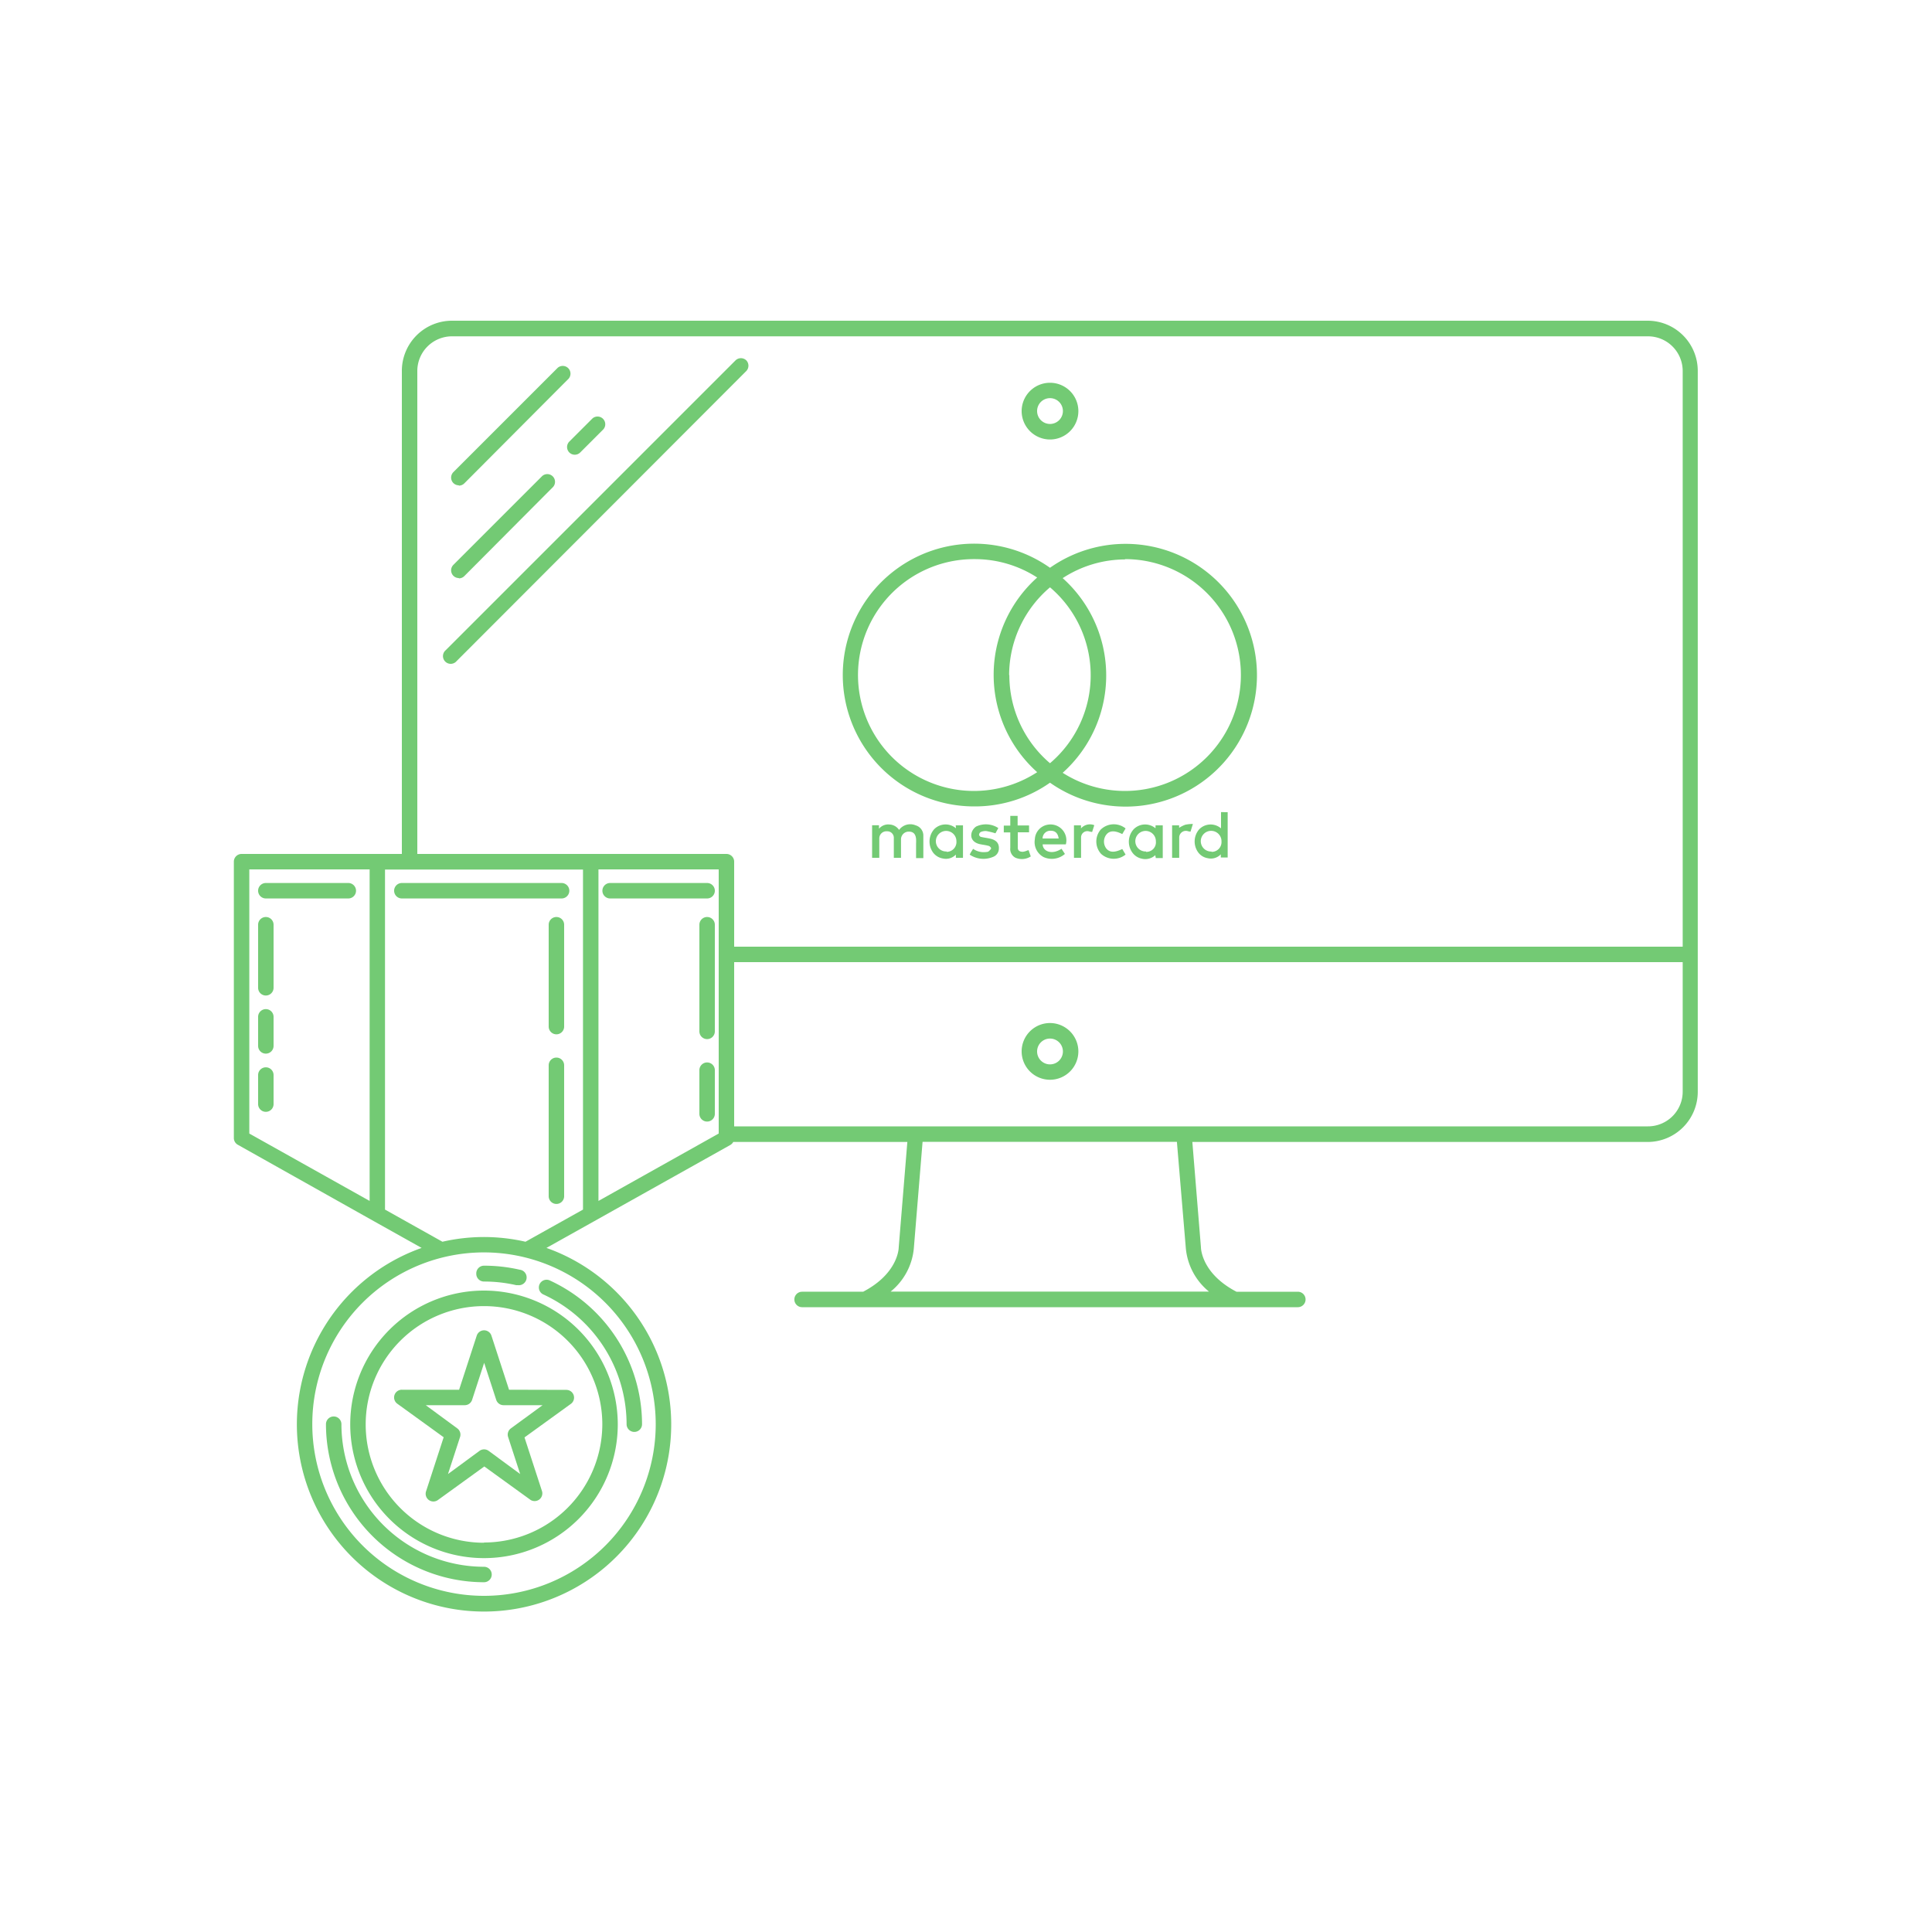 <svg id="Layer_1" data-name="Layer 1" xmlns="http://www.w3.org/2000/svg" viewBox="0 0 250 250"><defs><style>.cls-1{fill:#73ca74}</style></defs><path class="cls-1" d="M59.37 62.84a1 1 0 0 0 .71-.29L73.58 49a1 1 0 0 0-1.41-1.41l-13.5 13.5a1 1 0 0 0 .71 1.71zm0 12a1 1 0 0 0 .71-.29L71.58 63a1 1 0 0 0-1.41-1.41l-11.5 11.5a1 1 0 0 0 .71 1.71zm14.3-16.29a1 1 0 0 0 1.41 0l3-3a1 1 0 0 0-1.41-1.41l-3 3a1 1 0 0 0 0 1.41zm22.91-11.91a1 1 0 0 0-1.41 0l-37.5 37.5a1 1 0 1 0 1.41 1.41L96.58 48a1 1 0 0 0 0-1.36zm39.29 10.23a3.67 3.67 0 1 0-3.67-3.67 3.68 3.68 0 0 0 3.67 3.67zm0-5.35a1.67 1.67 0 1 1-1.67 1.67 1.67 1.67 0 0 1 1.67-1.67zm0 80.86a3.67 3.67 0 1 0 3.67 3.67 3.68 3.68 0 0 0-3.67-3.67zm0 5.35a1.67 1.67 0 1 1 1.67-1.67 1.67 1.67 0 0 1-1.67 1.67z"/><path class="cls-1" d="M213.25 41.5H58.49A6.49 6.49 0 0 0 52 48v62.5H31.26a1 1 0 0 0-1 1v35.76a1 1 0 0 0 .51.87L48.34 158l6.22 3.48a24.22 24.22 0 1 0 16.15 0l6.22-3.48 17.57-9.84a1 1 0 0 0 .38-.39h22.53l-1.12 13.69c0 .14-.13 3.36-4.6 5.69h-7.9a1 1 0 1 0 0 2h64.15a1 1 0 0 0 0-2H160c-4.47-2.33-4.6-5.55-4.6-5.76l-1.11-13.62h58.92a6.49 6.49 0 0 0 6.48-6.48V48a6.49 6.49 0 0 0-6.44-6.5zM54 48a4.49 4.49 0 0 1 4.48-4.48h154.77a4.49 4.49 0 0 1 4.49 4.48v74.5H95v-11a1 1 0 0 0-1-1H54zm-21.74 64.5h15.57v42.9l-15.57-8.72zm52.59 71.78a22.22 22.22 0 1 1-22.22-22.22 22.24 22.24 0 0 1 22.22 22.22zm-22.22-24.21a24.17 24.17 0 0 0-5.38.61l-7.43-4.16v-44h25.62v44L68 160.68a24.19 24.19 0 0 0-5.37-.61zM93 146.68l-15.56 8.72v-42.9H93zm60.44 14.77a8.19 8.19 0 0 0 3 5.68h-41.19a8.16 8.16 0 0 0 3-5.6l1.13-13.78h32.91zm59.8-15.7H95V124.5h122.74v16.77a4.49 4.49 0 0 1-4.49 4.48z"/><path class="cls-1" d="M118.49 106.8a1.8 1.8 0 0 0-2.15.59 1.58 1.58 0 0 0-1.25-.7 1.55 1.55 0 0 0-1.35.55v-.45h-.89V111h.93v-2.51a.92.92 0 0 1 1-.92.84.84 0 0 1 .88.9V111h.93V108.61a1 1 0 0 1 1-1c.57 0 .88.28.95.94a6.08 6.08 0 0 1 0 .61v1.88h.94v-2.9a1.37 1.37 0 0 0-.99-1.34zm39.51.39a2.06 2.06 0 0 0-2.84.14 2.4 2.4 0 0 0-.09 3 1.92 1.92 0 0 0 1.21.72 1.77 1.77 0 0 0 1.69-.5v.41h.89v-5.87H158zm-1.23 3a1.34 1.34 0 1 1 1.29-1.3 1.26 1.26 0 0 1-1.28 1.34zm-33.07-3.01a2.07 2.07 0 0 0-2.83.13 2.43 2.43 0 0 0-.1 3.05 2 2 0 0 0 1.25.73 1.77 1.77 0 0 0 1.67-.51v.42h.92v-4.2h-.94zm-1.21 3a1.33 1.33 0 1 1 1.27-1.32 1.27 1.27 0 0 1-1.27 1.37zm27.03-3a2.08 2.08 0 0 0-2.82.12 2.4 2.4 0 0 0-.19 3 2 2 0 0 0 1.23.81 1.89 1.89 0 0 0 1.75-.45l.07.37h.9v-4.23h-.93zm-1.22 3a1.33 1.33 0 1 1 1.27-1.31 1.23 1.23 0 0 1-1.27 1.36zm-12.69-3.47a2 2 0 0 0-1.7 1.88 2.19 2.19 0 0 0 1.12 2.31 2.58 2.58 0 0 0 2.77-.4l-.44-.67c-1.29.85-2.43.3-2.44-.57h3a2.05 2.05 0 0 0-2.31-2.55zm-.7 1.79a1 1 0 0 1 1.08-1c.56 0 .91.33 1 1zm-6.79.02c-.39-.09-.78-.13-1.16-.22-.11 0-.27-.18-.27-.28a.46.46 0 0 1 .22-.36 1.56 1.56 0 0 1 .73-.12 10 10 0 0 1 1.17.29l.37-.68a2.93 2.93 0 0 0-2.88-.19 1.5 1.5 0 0 0-.56.75c-.22.74.19 1.31 1 1.51.38.09.78.12 1.16.23.14 0 .36.24.35.33s-.2.29-.34.4a.63.63 0 0 1-.31.07 2.39 2.39 0 0 1-1.68-.41l-.28.44c-.05.09-.1.19-.16.31a3.18 3.18 0 0 0 3 .3 1.15 1.15 0 0 0 .77-1c.07-.74-.31-1.19-1.13-1.37zm4.59 1.62a1.88 1.88 0 0 1-.35.08c-.4 0-.65-.14-.66-.52v-2h1.46v-.89h-1.48v-1.24h-.95v1.26h-.84v.88h.84v2a1.27 1.27 0 0 0 .65 1.27 2.1 2.1 0 0 0 2-.16l-.28-.81c-.17.04-.28.09-.39.13zm12.51-2.21l.43-.73a2.43 2.43 0 0 0-3.23.16 2.38 2.38 0 0 0 .06 3.13 2.43 2.43 0 0 0 3.17.09l-.43-.72c-1 .49-1.64.46-2.07-.07a1.49 1.49 0 0 1 0-1.78c.42-.54 1.08-.58 2.07-.08zm8.16-1.21a3.84 3.84 0 0 0-.8.4v-.32h-.91v4.2h.92v-2.62a.86.86 0 0 1 1.17-.81l.29.05.31-1a4.67 4.67 0 0 0-.98.1zm-13.5.48v-.4h-.91v4.2h.92v-2.67a.81.81 0 0 1 1.09-.73l.34.06.28-.88a1.52 1.52 0 0 0-1.72.42zm-13.72-2.85a16.87 16.87 0 0 0 9.71-3.07 17 17 0 1 0 0-27.81 17 17 0 1 0-9.71 30.88zm19.42-32a15 15 0 1 1-8.07 27.65 16.9 16.9 0 0 0 0-25.19 14.87 14.87 0 0 1 8.07-2.42zm-15 15A14.94 14.94 0 0 1 135.87 76a14.93 14.93 0 0 1 0 22.76 14.94 14.94 0 0 1-5.26-11.39zm-4.45-15a14.87 14.87 0 0 1 8.08 2.38 16.9 16.9 0 0 0 0 25.19 15 15 0 1 1-8.08-27.57zm-63.5 130.39a18.47 18.47 0 0 1-18.45-18.45 1 1 0 0 0-2 0 20.47 20.47 0 0 0 20.45 20.45 1 1 0 1 0 0-2zm7.74-35.21a18.52 18.52 0 0 1 10.71 16.76 1 1 0 0 0 2 0 20.52 20.52 0 0 0-11.87-18.57 1 1 0 1 0-.84 1.81zm-8.74-2.7a1 1 0 0 0 1 1 18.59 18.59 0 0 1 4.17.47h.23a1 1 0 0 0 .22-2 20.58 20.58 0 0 0-4.62-.52 1 1 0 0 0-1 1.05z"/><path class="cls-1" d="M62.63 167a17.31 17.31 0 1 0 17.31 17.31A17.33 17.33 0 0 0 62.63 167zm0 32.63a15.31 15.31 0 1 1 15.31-15.31 15.33 15.33 0 0 1-15.31 15.28z"/><path class="cls-1" d="M65.87 179.83l-2.28-7a1 1 0 0 0-1.9 0l-2.28 7H52a1 1 0 0 0-.59 1.81l6 4.34-2.28 7a1 1 0 0 0 1.54 1.12l6-4.34 6 4.34a1 1 0 0 0 1.48-1.1l-2.28-7 6-4.34a1 1 0 0 0-.59-1.81zm.24 5a1 1 0 0 0-.36 1.12l1.56 4.79-4.08-3a1 1 0 0 0-1.18 0l-4.08 3 1.56-4.79a1 1 0 0 0-.36-1.12l-4.08-3h5a1 1 0 0 0 1-.69l1.56-4.79 1.56 4.79a1 1 0 0 0 1 .69h5zm-21.04-70.57H34.4a1 1 0 0 0 0 2h10.67a1 1 0 0 0 0-2zm27.6 0H52a1 1 0 0 0 0 2h20.67a1 1 0 0 0 0-2zm18.83 0H78.95a1 1 0 0 0 0 2H91.5a1 1 0 0 0 0-2zm0 4.4a1 1 0 0 0-1 1v13.8a1 1 0 0 0 2 0v-13.8a1 1 0 0 0-1-1zm0 18.82a1 1 0 0 0-1 1v5.65a1 1 0 0 0 2 0v-5.65a1 1 0 0 0-1-1zM72 118.66a1 1 0 0 0-1 1v13.18a1 1 0 0 0 2 0v-13.18a1 1 0 0 0-1-1zm0 18.19a1 1 0 0 0-1 1v16.94a1 1 0 0 0 2 0v-16.94a1 1 0 0 0-1-1zm-37.6-18.19a1 1 0 0 0-1 1v8.16a1 1 0 0 0 2 0v-8.16a1 1 0 0 0-1-1zm0 11.92a1 1 0 0 0-1 1v3.76a1 1 0 0 0 2 0v-3.76a1 1 0 0 0-1-1zm0 7.53a1 1 0 0 0-1 1v3.76a1 1 0 0 0 2 0v-3.76a1 1 0 0 0-1-1z"/></svg>